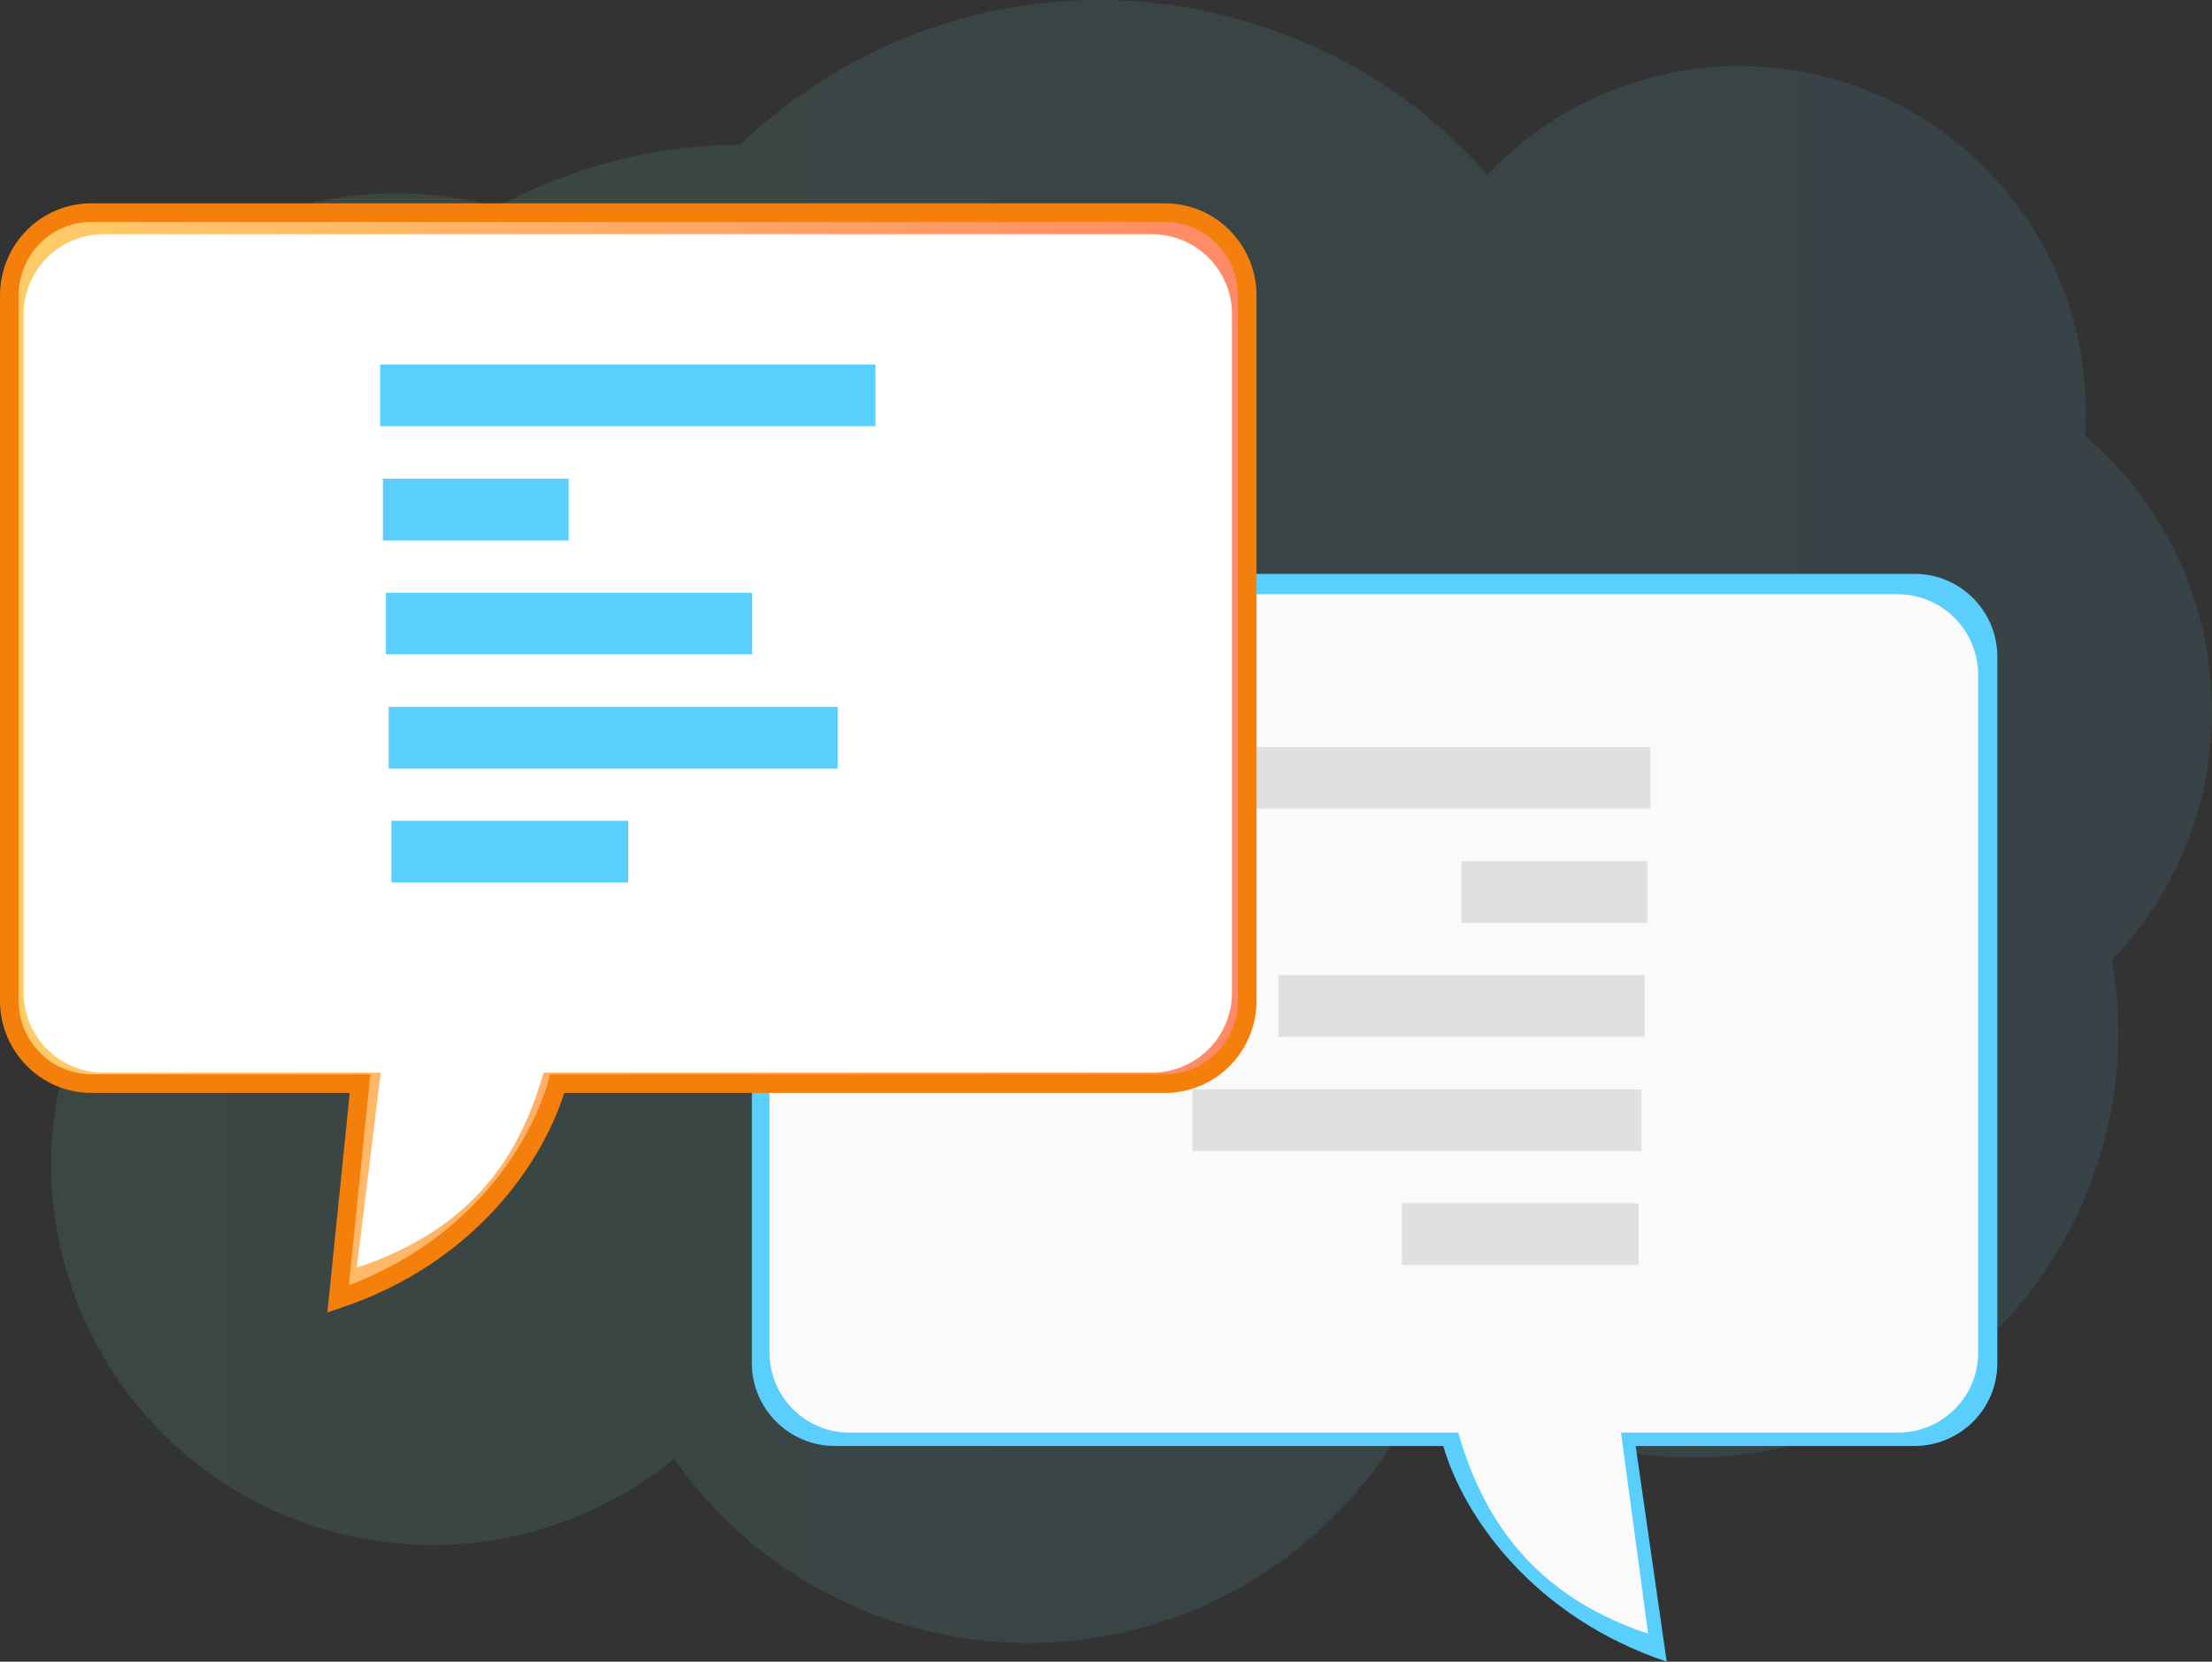 <svg width="237" height="178" viewBox="0 0 237 178" fill="none" xmlns="http://www.w3.org/2000/svg">
<rect x="0" y="0" width="237" height="178" fill="#333333" stroke="none"/>
<rect width="236" height="178" fill="black" fill-opacity="0" transform="translate(1)"/>
<path opacity="0.1" d="M236.42 69.535C234.799 60.24 230.019 52.319 223.376 46.661C224.551 30.012 214.261 14.13 197.652 8.836C183.596 4.35 168.85 8.674 159.371 18.696C152.97 11.463 144.585 5.805 134.701 2.653C114.568 -3.773 93.543 1.845 79.325 15.504C70.129 15.544 61.176 17.888 53.277 22.172C32.455 16.393 10.58 28.072 3.937 48.803C-1.613 66.1 5.152 84.326 19.29 94.226C13.942 98.955 9.729 105.097 7.42 112.371C0.574 133.79 12.403 156.744 33.913 163.573C47.606 167.938 61.905 164.705 72.235 156.259C77.826 164.26 86.049 170.605 96.095 173.798C119.55 181.274 144.585 169.11 153.295 146.479C157.426 149.712 162.207 152.299 167.513 153.955C191.495 161.593 217.137 148.379 224.794 124.455C227.103 117.221 227.508 109.825 226.292 102.834C234.475 94.267 238.607 82.103 236.42 69.535Z" fill="url(#paint0_linear)"/>
<rect width="133.443" height="116.528" fill="black" fill-opacity="0" transform="translate(80.557 61.472)"/>
<path d="M205.127 61.472H99.378C89.005 61.472 80.557 69.965 80.557 80.41V145.98C80.524 150.861 84.504 154.863 89.397 154.896H154.634C156.884 162.608 164.419 173.249 178.576 178L175.249 154.896H205.16C210.053 154.863 214.032 150.894 214 145.98V70.355C214 65.474 210.053 61.472 205.127 61.472Z" fill="#5ACFFD"/>
<path d="M203.366 63.652H100.715C90.636 63.652 82.449 71.82 82.449 81.875V144.906C82.449 149.625 86.298 153.464 91.027 153.464H156.232C158.418 160.884 162.886 170.451 176.586 175.006L173.683 153.464H203.366C208.096 153.464 211.945 149.625 211.945 144.906V72.243C211.912 67.524 208.096 63.684 203.366 63.652Z" fill="#FAFAFA"/>
<path d="M176.815 80.02H123.744V86.626H176.815V80.02Z" fill="#E0E0E0"/>
<path d="M176.488 92.255H156.591V98.861H176.488V92.255Z" fill="#E0E0E0"/>
<path d="M176.195 104.458H136.955V111.064H176.195V104.458Z" fill="#E0E0E0"/>
<path d="M175.869 116.693H127.756V123.299H175.869V116.693Z" fill="#E0E0E0"/>
<path d="M175.575 128.896H150.198V135.502H175.575V128.896Z" fill="#E0E0E0"/>
<rect width="132.627" height="116.366" fill="black" fill-opacity="0" transform="translate(1 22.781)"/>
<path d="M9.774 22.781H124.82C129.681 22.781 133.627 26.751 133.627 31.664V107.191C133.627 112.105 129.681 116.075 124.82 116.075H59.714C57.495 123.787 50.287 134.428 36.228 139.146L38.577 116.075H9.807C4.947 116.075 1 112.105 1 107.191V31.664C1 26.751 4.914 22.781 9.774 22.781Z" fill="url(#paint1_linear)" stroke="#F47F0B" stroke-width="2" stroke-miterlimit="10"/>
<path d="M11.112 25.091H123.418C128.148 25.091 131.997 28.931 131.997 33.649V106.345C131.997 111.064 128.148 114.904 123.418 114.904H58.246C56.06 122.323 51.918 131.239 38.218 135.795L40.795 114.904H11.112C6.382 114.904 2.533 111.064 2.533 106.345V33.649C2.533 28.931 6.35 25.091 11.112 25.091Z" fill="white"/>
<path d="M93.8 39.051H40.73V45.657H93.8V39.051Z" fill="#5ACFFD"/>
<path d="M60.92 51.286H41.023V57.892H60.92V51.286Z" fill="#5ACFFD"/>
<path d="M80.589 63.489H41.349V70.095H80.589V63.489Z" fill="#5ACFFD"/>
<path d="M89.756 75.725H41.643V82.33H89.756V75.725Z" fill="#5ACFFD"/>
<path d="M67.314 87.927H41.937V94.533H67.314V87.927Z" fill="#5ACFFD"/>
<defs>
<linearGradient id="paint0_linear" x1="2.025" y1="87.994" x2="237.007" y2="87.994" gradientUnits="userSpaceOnUse">
<stop stop-color="#87F9D1"/>
<stop offset="1" stop-color="#5ACFFD"/>
</linearGradient>
<linearGradient id="paint1_linear" x1="1" y1="80.965" x2="133.631" y2="80.965" gradientUnits="userSpaceOnUse">
<stop stop-color="#FFCC68"/>
<stop offset="1" stop-color="#FF8967"/>
</linearGradient>
</defs>
</svg>
